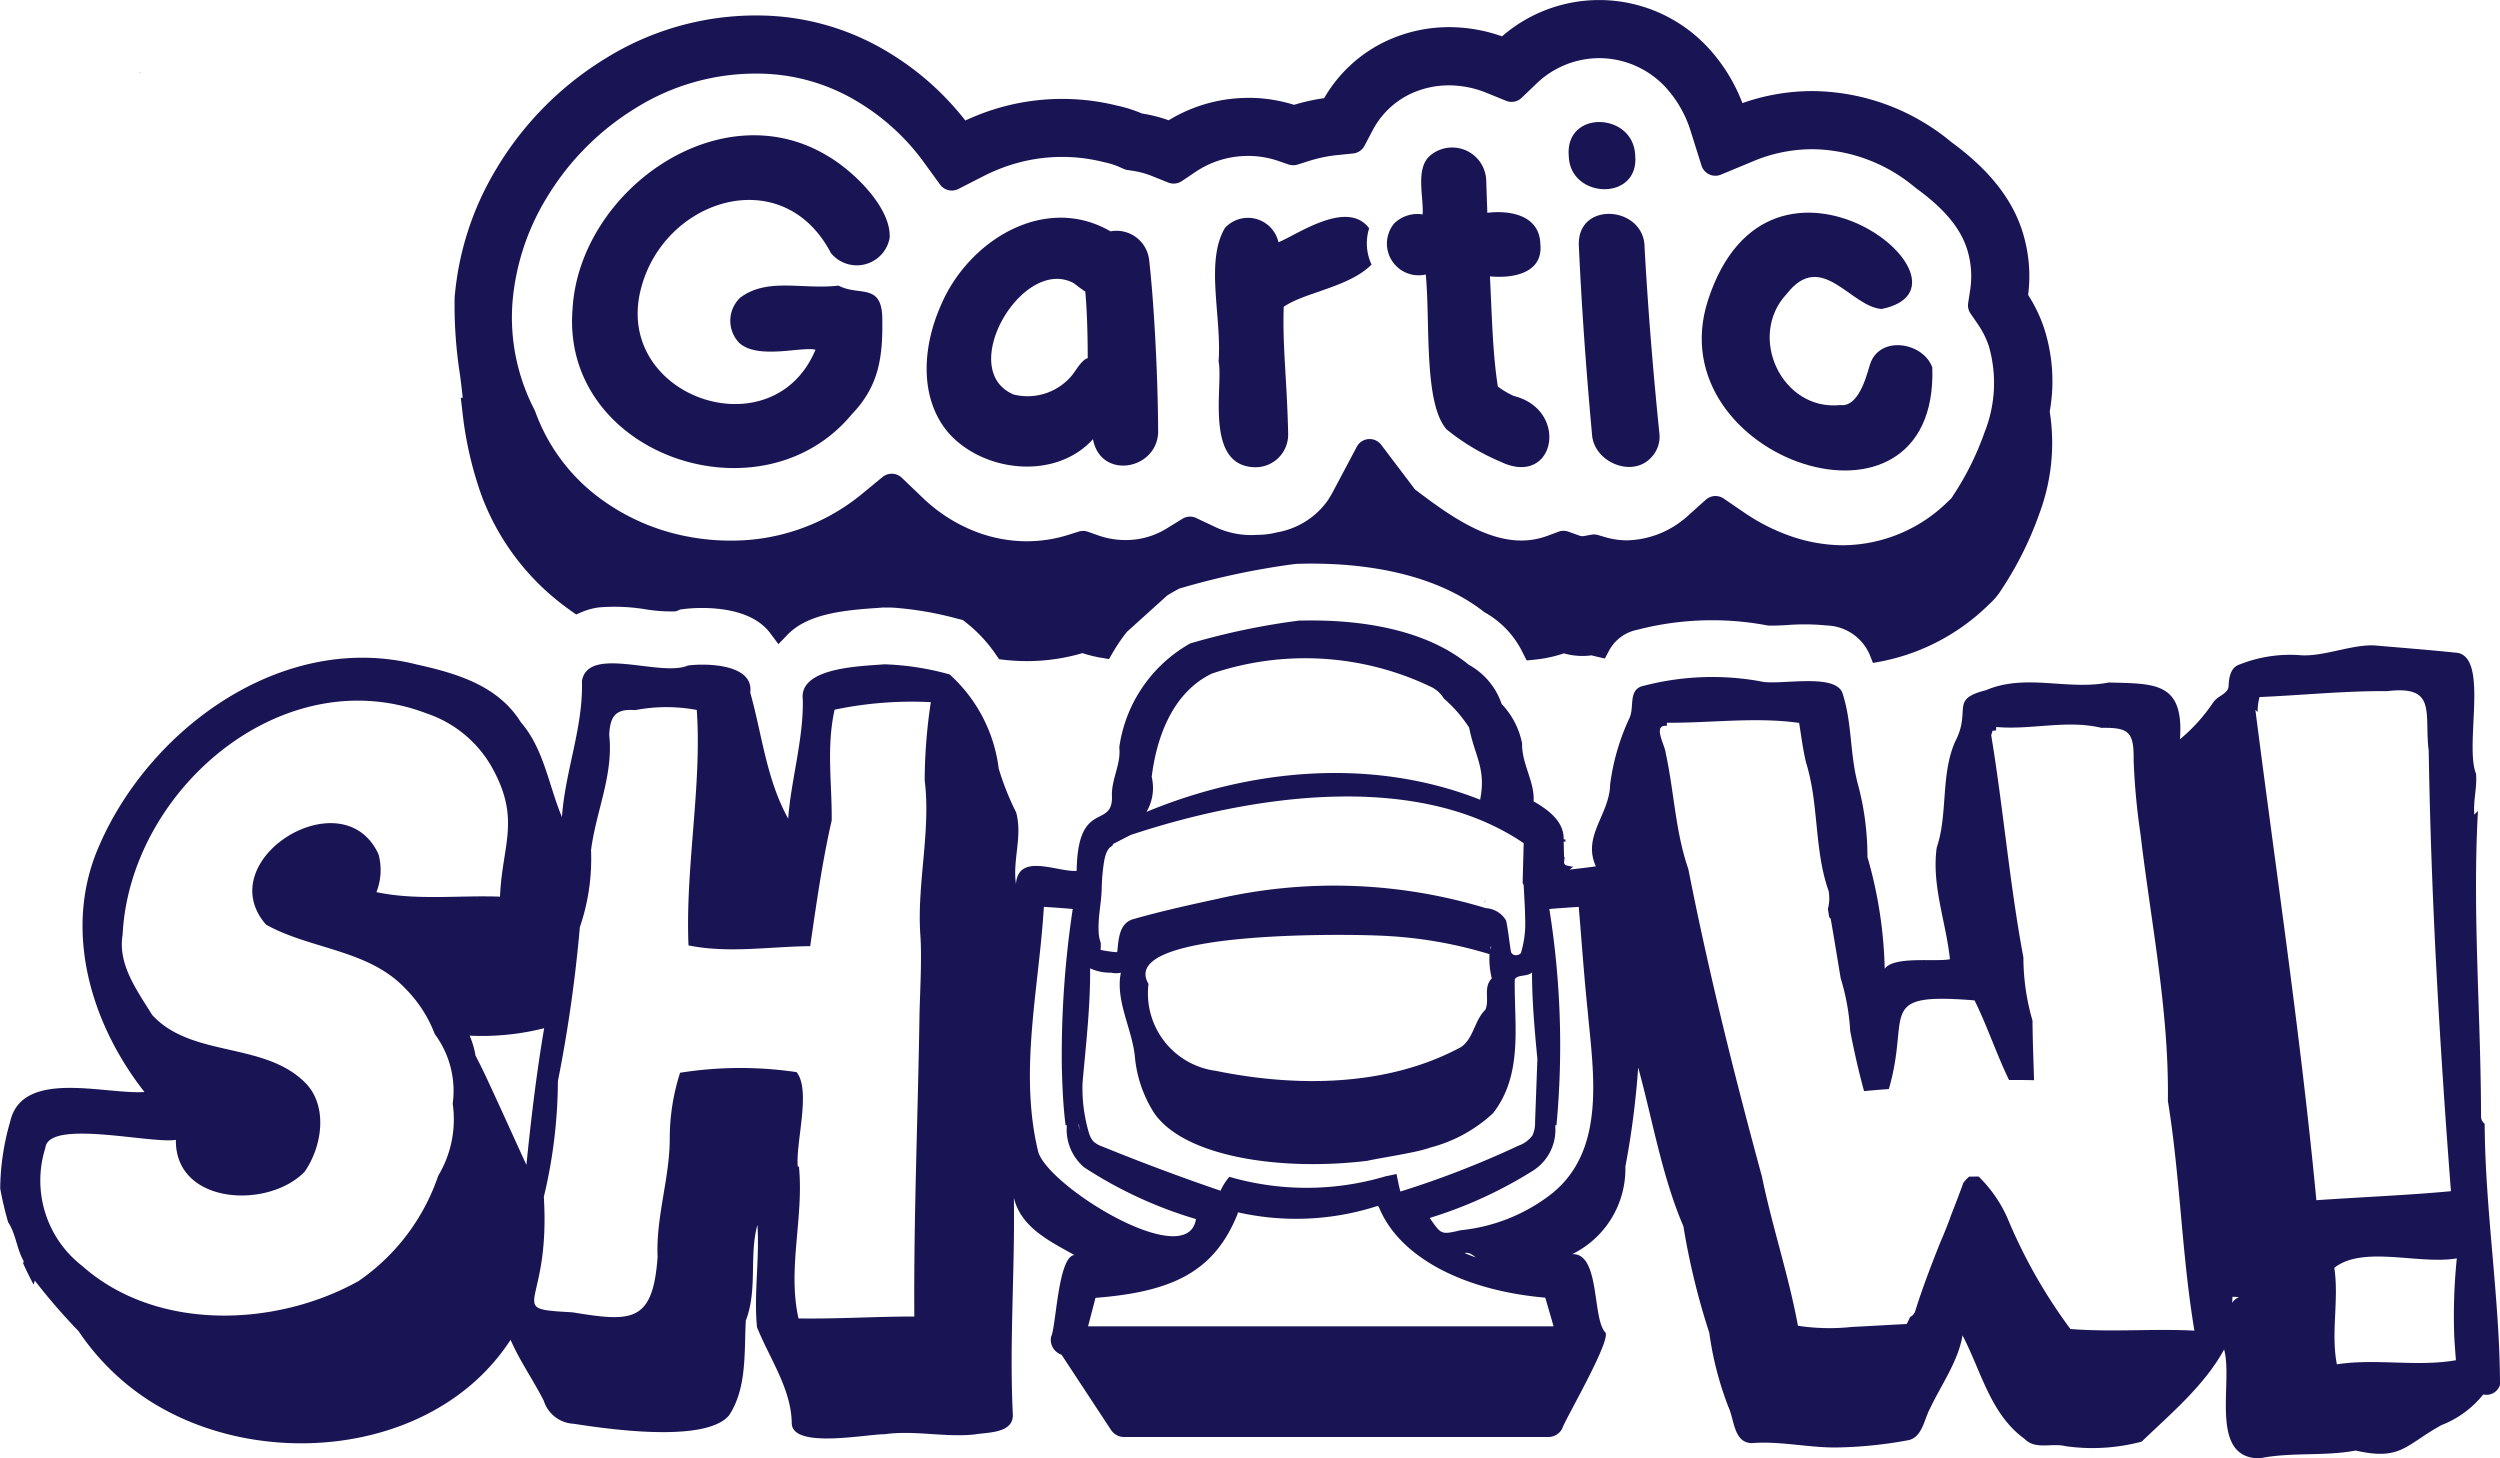 <svg xmlns="http://www.w3.org/2000/svg" width="143.802" height="83.879"><g data-name="Grupo 12845"><path fill="#191554" d="M8.088 4.138c-.04.023-.113.126-.054.073a.715.715 0 0 0 .054-.073Z" data-name="Caminho 8998"/><g data-name="Grupo 12635"><g fill="#191554" data-name="Grupo 12634"><path d="M85.462 51.792c-.046.026-.131.146-.062.085a.968.968 0 0 0 .062-.085Z" data-name="Caminho 8999"/><path d="M142.92 64.635a.511.511 0 0 1-.209-.432c-.006-5.851-.505-11.71-.177-17.555-.071.068-.14.138-.208.21-.073-.788.161-1.525.1-2.343-.67-1.646.726-6.6-1.047-6.96-1.524-.162-3.223-.293-4.791-.43-1.3-.062-2.837.622-4.18.57a7.843 7.843 0 0 0-3.573.522c-.527.16-.627.749-.642 1.226s-.636.566-.9.98a10 10 0 0 1-1.9 2.1c.24-3.319-1.462-3.192-4.1-3.265-2.363.47-4.769-.538-7.06.443-2.126.537-.8 1.118-1.781 2.977-.83 1.915-.4 4.148-1.051 6.08-.3 2.181.535 4.268.761 6.416-.777.173-3.228-.2-3.752.55a25.019 25.019 0 0 0-.994-6.43 15.886 15.886 0 0 0-.528-4.112c-.494-1.773-.336-3.5-.886-5.247-.334-1.3-3.758-.465-4.76-.749a15.615 15.615 0 0 0-6.657.252c-.98.18-.545 1.233-.861 1.872a12.868 12.868 0 0 0-1.109 3.823c-.032 1.726-1.615 2.951-.82 4.7-.5.071-1.019.13-1.523.188a.928.928 0 0 0 .226-.187h-.044a.643.643 0 0 1-.037.037l-.032-.04a1.214 1.214 0 0 1-.29-.056.186.186 0 0 1-.125-.221c.012-.084.021-.168.029-.253h-.032l-.024-.9a.806.806 0 0 1 .1.025v-.135a.947.947 0 0 0-.1-.014c.028-1.058-.943-1.728-1.729-2.183.071-1.123-.692-2.167-.661-3.329a4.549 4.549 0 0 0-1.176-2.27 4.067 4.067 0 0 0-1.89-2.257c-2.565-2.106-6.436-2.624-9.7-2.54l.046-.012-.1.01a40.517 40.517 0 0 0-6.267 1.313 8.157 8.157 0 0 0-4.085 5.982c.118.981-.488 1.867-.418 2.871 0 1.833-1.978.107-2.033 4.234-1.138.065-3.354-1.063-3.492.751-.2-1.4.385-2.713.014-4.113a15.508 15.508 0 0 1-1.005-2.525 8.744 8.744 0 0 0-2.823-5.415 15.777 15.777 0 0 0-3.755-.583c-1.291.114-4.924.155-4.692 2.021.051 2.245-.685 4.685-.84 6.859-1.256-2.277-1.5-4.825-2.182-7.253.217-1.629-2.472-1.7-3.582-1.558-1.569.686-5.752-1.187-6.1.894.083 2.649-.966 5.168-1.149 7.826-.765-1.821-1.03-3.916-2.367-5.459-1.315-2.114-3.695-2.808-5.975-3.316C16.36 36.286 8.676 41.814 5.72 48.613c-2.134 4.8-.524 10.237 2.59 14.2-2.264.153-7.033-1.348-7.723 1.7a14.165 14.165 0 0 0-.575 3.852 19.513 19.513 0 0 0 .459 1.948l.018.022c.422.657.494 1.563.872 2.2-.008.047-.019.091-.028.137q.276.62.6 1.216c.024-.076.047-.152.068-.23a34.976 34.976 0 0 0 2.514 2.907 14.191 14.191 0 0 0 3.265 3.441c6.347 4.745 17.105 3.978 21.588-2.937.537 1.224 1.308 2.316 1.909 3.5a1.9 1.9 0 0 0 1.716 1.327c1.981.307 7.57 1.12 8.936-.475 1.057-1.58.871-3.72.971-5.46.691-1.788.179-3.734.667-5.507.133 1.953-.211 3.94-.025 5.883.724 1.806 1.963 3.534 2 5.5-.026 1.521 4.215.666 5.333.661 1.722-.243 3.477.194 5.182.013.758-.132 2.279-.05 2.2-1.192-.2-4.127.127-8.287.062-12.417.416 1.715 2.079 2.5 3.479 3.288-.946.1-1.043 4.131-1.342 4.712a.908.908 0 0 0 .605 1.023l2.845 4.326a.9.9 0 0 0 .754.407h24.4a.9.9 0 0 0 .807-.5c.114-.425 2.87-5.14 2.465-5.528-.751-.787-.286-4.575-1.9-4.489a5.464 5.464 0 0 0 3.061-5.037 49.03 49.03 0 0 0 .737-5.7c.827 3.019 1.377 6.29 2.6 9.128a41.368 41.368 0 0 0 1.489 6.13 18.93 18.93 0 0 0 1.093 4.248c.353.73.3 2.079 1.352 2.1 1.674-.137 3.394.3 5.062.246a24.427 24.427 0 0 0 3.913-.409c.828-.145.937-1.2 1.273-1.82.649-1.379 1.612-2.69 1.875-4.212 1.067 2.037 1.6 4.532 3.57 5.952.622.647 1.572.216 2.36.419a11.03 11.03 0 0 0 4.373-.262c1.7-1.633 3.617-3.237 4.742-5.3.533 1.9-.9 6.244 2.033 6.263 1.83-.374 3.729-.107 5.536-.451 2.613.6 2.858-.32 4.933-1.462a5.754 5.754 0 0 0 2.406-1.763.812.812 0 0 0 .963-.559c-.015-5.001-.855-10-.883-15.017Zm-31.235-16.856a.8.8 0 0 1 .125-.163 1.149 1.149 0 0 0-.125.163ZM25.208 67.628a12.054 12.054 0 0 1-4.58 6.057c-4.776 2.668-11.637 2.906-15.886-.856a6.214 6.214 0 0 1-2.133-6.8c.169-1.684 6.117-.215 7.507-.466-.049 3.741 5.32 4 7.407 1.834.979-1.4 1.348-3.654.13-5.017-2.349-2.508-6.611-1.492-8.9-4-.86-1.4-1.987-2.893-1.7-4.61.409-8.316 9.2-15.9 17.49-12.732a6.787 6.787 0 0 1 3.828 3.235c1.577 2.929.5 4.37.389 7.337-.006-.009-.01-.031 0-.034-2.37-.089-4.78.231-7.108-.26a3.439 3.439 0 0 0 .12-2.177c-2.027-4.438-9.717.317-6.47 4.047 2.539 1.42 5.868 1.425 7.987 3.648a7.484 7.484 0 0 1 1.719 2.645 5.485 5.485 0 0 1 1.032 4.007 6.307 6.307 0 0 1-.831 4.141Zm2.675-5.847c-.127-.267-.393-.8-.53-1.066a5.056 5.056 0 0 0-.338-1.143l.137.006a14.569 14.569 0 0 0 4.148-.434c-.444 2.613-.755 5.228-1.021 7.861-.797-1.732-1.58-3.484-2.396-5.225Zm25.306-16.894c.367 2.91-.462 5.992-.248 8.929.088 1.236-.014 3.17-.049 4.429-.086 5.842-.339 11.652-.3 17.481-2.211 0-4.437.146-6.662.111-.643-2.885.315-5.8.027-8.733h-.068c-.132-1.377.778-4.389-.07-5.434a22.115 22.115 0 0 0-6.7.035 12.326 12.326 0 0 0-.594 3.719c.01 2.322-.8 4.543-.7 6.878-.269 3.79-1.487 3.743-4.894 3.184-4-.228-1.251-.128-1.649-6.643a29.059 29.059 0 0 0 .809-6.653 82.3 82.3 0 0 0 1.262-8.857 12.159 12.159 0 0 0 .644-4.424c.281-2.233 1.3-4.338 1.046-6.632.047-1.1.386-1.522 1.488-1.429a9.48 9.48 0 0 1 3.547-.011c.307 4.334-.666 9.055-.475 13.543 2.312.47 4.668.065 7 .044.354-2.422.69-4.845 1.237-7.232.02-2.149-.314-4.2.167-6.371a21.62 21.62 0 0 1 5.535-.432 30.621 30.621 0 0 0-.353 4.497Zm13.058-.2c.28-2.293 1.205-4.845 3.446-5.936a16.744 16.744 0 0 1 12.6.748 1.734 1.734 0 0 1 .758.68 7.837 7.837 0 0 1 1.455 1.672c.322 1.649.989 2.362.632 4.149-6.167-2.437-13.153-1.805-19.191.7a2.725 2.725 0 0 0 .3-2.015Zm-2.878 6.5a11.932 11.932 0 0 1 .125-1.552c.052-.313.151-.826.483-.977.016-.039.033-.077.051-.112l1-.515c6.8-2.263 16.4-3.765 22.615.47l-.061 2.3a.26.26 0 0 1 .064.165c.028.624.077 1.247.081 1.871a5.823 5.823 0 0 1-.219 1.9v.011a.174.174 0 0 1-.087.125.257.257 0 0 1-.168.062.167.167 0 0 1-.124 0 .266.266 0 0 1-.217-.194c-.1-.594-.155-1.2-.278-1.787a1.445 1.445 0 0 0-1.166-.716 29.979 29.979 0 0 0-15.442-.533c-1.636.353-3.269.715-4.883 1.178-.77.253-.8 1.143-.872 1.818a.067.067 0 0 1-.086.068 7.254 7.254 0 0 1-.877-.131c.008-.132.011-.265.011-.4a1.966 1.966 0 0 1-.123-.629c-.047-.815.144-1.614.173-2.422Zm22.072 6.892c-.634.615-.665 1.625-1.389 2.143-4.249 2.3-9.491 2.319-14.118 1.373a4.491 4.491 0 0 1-3.871-5c-1.854-3.122 11.7-2.872 13.558-2.765a24.732 24.732 0 0 1 6.042 1.05c.006 0 .011 0 .016-.014a4.691 4.691 0 0 0 .129 1.413c-.509.524-.112 1.226-.368 1.8Zm.279-3.421c.02-.159.035-.32.051-.167a1.639 1.639 0 0 0-.052.167ZM62.703 55.7a2.765 2.765 0 0 0 1.2.249 1.291 1.291 0 0 0 .57 0c-.321 1.592.617 3.166.8 4.766a7.2 7.2 0 0 0 1.138 3.341l-.024-.034c1.772 2.565 7.387 3.344 12.255 2.75.744-.166 2.191-.377 3.137-.614l.137-.04c.117-.032.226-.063.321-.1a8.394 8.394 0 0 0 3.638-1.98c1.769-2.252 1.209-5.165 1.256-7.7.146-.3.724-.138.992-.405 0 1.658.15 3.321.309 4.98l-.133 3.606a1.763 1.763 0 0 1-.148.788 1.712 1.712 0 0 1-.807.593 53.739 53.739 0 0 1-6.792 2.638c-.082-.279-.171-.772-.223-1.009-.209.045-.425.092-.643.137a15.917 15.917 0 0 1-8.974.025 3.5 3.5 0 0 0-.507.8 124.61 124.61 0 0 1-6.775-2.533 1.551 1.551 0 0 1-.535-.3 1.293 1.293 0 0 1-.257-.486 9.08 9.08 0 0 1-.369-2.894c.193-2.179.455-4.383.434-6.579Zm-.657 8.975c.029.13.062.259.1.387a8.552 8.552 0 0 1-.126-.385Zm-2.344 1.508c-1.093-4.586.066-9.375.342-14.019.553.034 1.108.072 1.66.122a56.315 56.315 0 0 0-.626 9.165c.034 1.1.073 2.176.216 3.276l.073-.005a2.843 2.843 0 0 0 1 2.428 24.364 24.364 0 0 0 6.426 2.972c-.476 3.111-8.672-1.961-9.092-3.94Zm2.885 10.107.426-1.636c4.448-.347 6.836-1.513 8.172-4.82.006-.035.014-.069.022-.1a15.2 15.2 0 0 0 8.028-.366.333.333 0 0 1 .072.042c1.118 2.817 4.729 4.808 9.579 5.233l.477 1.647Zm21.664-4.211c.21-.062.421.071.634.248-.219-.08-.432-.162-.636-.249Zm5.111-3.5a10.149 10.149 0 0 1-5.335 2.184c-1.148.266-1.113.258-1.792-.705a24.889 24.889 0 0 0 5.94-2.717 2.782 2.782 0 0 0 1.281-2.617l.073.005a49.538 49.538 0 0 0-.41-12.441c.563-.05 1.128-.088 1.692-.124.164 1.943.308 4.024.511 5.957.318 3.498 1.078 7.915-1.962 10.456Zm29.731 7.868a30.012 30.012 0 0 1-3.618-6.372 7.676 7.676 0 0 0-1.663-2.4l-.545.005a2.421 2.421 0 0 0-.333.359c-.221.61-.455 1.218-.693 1.823-.193.553-.417 1.1-.652 1.645-.511 1.289-1.01 2.583-1.421 3.9a.535.535 0 0 1-.294.343q-.095.208-.2.409c-.973.046-2.163.121-3.136.166a12.1 12.1 0 0 1-3.119-.066c-.532-2.9-1.483-5.708-2.074-8.594-1.589-5.838-3.065-11.75-4.231-17.677-.751-2.166-.814-4.443-1.3-6.661-.036-.469-.786-1.668.066-1.575v-.18c2.521.022 5.083-.344 7.607.01.124.752.215 1.529.4 2.286.75 2.409.452 4.994 1.3 7.394a2.425 2.425 0 0 1-.046 1.024l.077.47a.373.373 0 0 0 .084.085c.2 1.131.382 2.278.575 3.426a12.794 12.794 0 0 1 .545 2.981v.045c.23 1.179.49 2.34.8 3.47q.281-.029.56-.052c.284-.024.573-.048.865-.068 1.272-4.336-.826-5.563 4.93-5.1.732 1.479 1.26 3.085 1.984 4.578h.2q.62 0 1.24.013c-.035-1.145-.08-2.289-.091-3.434a13.028 13.028 0 0 1-.522-3.629c-.795-4.236-1.15-8.534-1.852-12.78l.077-.257.2-.017.012-.2c2.025.182 4.042-.431 6.053.05 1.628-.029 1.867.266 1.851 1.893a39.046 39.046 0 0 0 .4 4.263c.6 5.065 1.642 10.16 1.569 15.3.711 4.365.792 8.834 1.526 13.216-2.379-.122-4.773.096-7.133-.094Zm9.3-1.507.022-.346c.123 0 .244.005.369.016a.98.98 0 0 0-.393.327Zm1.339-34.107.128.125a3.3 3.3 0 0 1 .11-.863c2.307-.095 5.028-.367 7.332-.338 2.906-.353 2.129 1.252 2.4 3.439.134 8.461.629 16.885 1.278 25.322-2.212.217-5.489.36-7.74.519-.894-9.399-2.316-18.848-3.509-28.206Zm11.446 36.175c.024.412.055.823.089 1.234-2.274.395-4.577-.117-6.848.235-.355-1.824.131-3.711-.148-5.551 1.661-1.307 4.859-.171 7.047-.543a32.416 32.416 0 0 0-.142 4.622Z" data-name="Caminho 9000"/></g></g><path fill="#191554" d="M72.379 18.654a1.233 1.233 0 0 1-.029.3.864.864 0 0 1-.058.168h.024a.241.241 0 0 0 .063-.468Z" data-name="Caminho 9001"/><path fill="#191554" d="M32.933 17.786C33.311 10.994 41.424 5.17 47.654 9c1.442.85 3.622 2.951 3.519 4.684a1.92 1.92 0 0 1-3.378.871c-2.751-5.253-9.5-3.151-10.895 1.933-1.764 6.318 7.534 9.558 10.008 3.629-.783-.2-3.289.575-4.37-.378a1.829 1.829 0 0 1 .034-2.611c1.565-1.186 3.585-.454 5.663-.7 1.179.633 2.506-.2 2.516 1.936.026 2.1-.155 3.809-1.755 5.466-5.205 6.29-16.737 2.344-16.063-6.044Z" data-name="Caminho 9002"/><path fill="#191554" d="M94.598 14.238q.284 5.135.851 10.681a1.722 1.722 0 0 1-.437 1.36c-1.093 1.255-3.339.311-3.438-1.294q-.532-5.808-.758-10.877c-.09-2.585 3.783-2.264 3.782.13Z" data-name="Caminho 9003"/><path fill="#191554" d="M90.236 8.972c-.23-2.668 3.718-2.525 3.822-.046.262 2.673-3.763 2.533-3.822.046Z" data-name="Caminho 9004"/><path fill="#191554" d="M80.193 12.854a1.912 1.912 0 0 1 1.638-.521c.066-1.021-.426-2.622.42-3.374a1.96 1.96 0 0 1 3.238 1.423l.063 1.858c1.374-.16 3.008.166 3.05 1.8.171 1.659-1.543 1.988-2.9 1.857.113 2.124.146 4.37.456 6.337a4.783 4.783 0 0 0 .917.542c3.235.809 2.373 5.314-.781 3.774a12.889 12.889 0 0 1-3.083-1.849c-1.333-1.512-.933-6.167-1.2-8.912a1.823 1.823 0 0 1-1.818-2.935Z" data-name="Caminho 9005"/><path fill="#191554" d="M70.462 13.107a1.8 1.8 0 0 1 3.076.826c.991-.379 3.953-2.513 5.217-.8a2.891 2.891 0 0 0 .137 2.085c-1.294 1.306-3.819 1.581-5.051 2.428-.077 2.3.188 4.218.255 7.3a1.879 1.879 0 0 1-1.911 1.93c-2.948-.064-1.805-4.719-2.09-6.089.189-2.551-.784-5.736.367-7.68Z" data-name="Caminho 9006"/><path fill="#191554" d="M98.243 17.273c3.557-10.977 16.365-.8 9.991.5-1.8-.125-3.451-3.433-5.456-.874-2.3 2.446-.286 6.758 3.081 6.4 1.156.151 1.595-2.078 1.735-2.427.6-1.581 3.014-1.185 3.554.258.366 10.769-15.853 5.296-12.905-3.857Z" data-name="Caminho 9007"/><path fill="#191554" d="M66.098 14.934a1.89 1.89 0 0 0-2.222-1.627c-3.781-2.2-8.2.542-9.762 4.272-1.013 2.278-1.3 5.271.446 7.323 2.028 2.283 6.173 2.726 8.309.359.433 2.35 3.667 1.782 3.748-.387-.008-3.008-.219-7.312-.519-9.94Zm-4.385 6.591a3.317 3.317 0 0 1-3.4 1.17c-3.358-1.4.51-8.022 3.463-6.4.151.124.492.374.652.48q.136 1.564.139 3.828c-.328.082-.665.672-.854.922Z" data-name="Caminho 9008"/><path fill="#191554" d="M117.56 18.823a8.515 8.515 0 0 0-.9-1.858 8.43 8.43 0 0 0-.068-2.594c-.274-1.5-1.023-3.774-4.339-6.19a12.634 12.634 0 0 0-8-2.942 12.077 12.077 0 0 0-4.028.692 9.846 9.846 0 0 0-2.054-3.275A8.549 8.549 0 0 0 91.987.002a8.533 8.533 0 0 0-5.59 2.089 9.122 9.122 0 0 0-3.03-.53 8.546 8.546 0 0 0-3.767.867 8.089 8.089 0 0 0-3.432 3.217 11.69 11.69 0 0 0-1.735.385 8.718 8.718 0 0 0-2.408-.4h-.24a8.791 8.791 0 0 0-4.561 1.288 8.482 8.482 0 0 0-1.539-.39 7.556 7.556 0 0 0-1.411-.448 13.1 13.1 0 0 0-8.173.6 13.72 13.72 0 0 0-.575.251A16.216 16.216 0 0 0 51.07 2.99a14.532 14.532 0 0 0-7.409-2.1h-.33A16.383 16.383 0 0 0 34.9 3.318a18.641 18.641 0 0 0-6.325 6.351 17.057 17.057 0 0 0-2.425 7.455 25.876 25.876 0 0 0 .315 4.473c.054.43.117.928.15 1.281l-.11.008.081.68a21.082 21.082 0 0 0 1.1 4.9 14.08 14.08 0 0 0 4.458 6.145c.218.173.449.345.7.525l.3.209.334-.144a3.76 3.76 0 0 1 .979-.263 10.9 10.9 0 0 1 2.669.109 9.3 9.3 0 0 0 1.677.122l.1-.011.229-.1.24-.03c.327-.041 3.232-.356 4.68 1.1a2.828 2.828 0 0 1 .265.308l.457.616.533-.551c1.123-1.159 3.082-1.386 4.992-1.52h.018c.154-.011.293-.02.4-.03l.083-.006h.394l.186.008a19.237 19.237 0 0 1 3.649.623l.357.088.287.23a8.256 8.256 0 0 1 1.627 1.781l.168.244.294.034a11.515 11.515 0 0 0 1.308.075 11.3 11.3 0 0 0 3.192-.459 8.144 8.144 0 0 0 1.053.264h.029l.446.078.228-.391a9.957 9.957 0 0 1 .8-1.173l2.319-2.093c.179-.113.363-.22.548-.318l.164-.088.179-.049a43.284 43.284 0 0 1 6.32-1.339l.227-.027.466-.01c3.026-.045 7.271.4 10.312 2.766l.043.033.048.026a5.314 5.314 0 0 1 2.171 2.35l.2.391.438-.043a7.643 7.643 0 0 0 1.707-.365 3.8 3.8 0 0 0 1.359.139c.075-.006.15-.014.224-.024.088.023.181.047.281.07l.488.114.235-.442a2.363 2.363 0 0 1 1.623-1.21l.035-.009a17.134 17.134 0 0 1 7.266-.279l.24.043h.041c.188.01.544 0 1.026-.028a12.943 12.943 0 0 1 2.3.023 2.78 2.78 0 0 1 2.458 1.656l.2.5.531-.1a12.141 12.141 0 0 0 6.087-3.215l.16-.152a3.839 3.839 0 0 0 .574-.691l.12-.186a19.875 19.875 0 0 0 2.122-4.312 11.6 11.6 0 0 0 .572-5.807 9.924 9.924 0 0 0-.342-4.848Zm-5.166 9.606-.12.186a.481.481 0 0 1-.07.085l-.16.151a8.663 8.663 0 0 1-6.023 2.512 9.2 9.2 0 0 1-2.85-.467 11.185 11.185 0 0 1-2.823-1.4l-1.2-.819a.836.836 0 0 0-1.03.069l-1.084.973a3.174 3.174 0 0 1-.2.168l-.009.006-.071.056-.009.007a5.345 5.345 0 0 1-3.156 1.124 4.415 4.415 0 0 1-1.245-.179l-.422-.124a.834.834 0 0 0-.385-.021l-.433.078-.048.006a.461.461 0 0 1-.193-.026l-.64-.23a.831.831 0 0 0-.575 0l-.638.237a4.319 4.319 0 0 1-1.508.27c-2.045 0-4.094-1.416-5.853-2.744l-.208-.157a.477.477 0 0 1-.091-.091l-1.9-2.512a.837.837 0 0 0-1.407.112l-1.368 2.579a5.984 5.984 0 0 1-.317.53 4.514 4.514 0 0 1-2.888 1.811 4.645 4.645 0 0 1-1.154.146 4.824 4.824 0 0 1-2.493-.489l-.956-.45a.835.835 0 0 0-.852.015l-.937.576a4.467 4.467 0 0 1-2.347.647 4.716 4.716 0 0 1-.832-.075 4.638 4.638 0 0 1-.733-.194l-.587-.208a.836.836 0 0 0-.532-.009l-.594.187a7.976 7.976 0 0 1-2.393.369 8.19 8.19 0 0 1-2.974-.567 9.157 9.157 0 0 1-3.02-1.943l-1.193-1.142a.836.836 0 0 0-1.11-.042l-1.275 1.049A11.779 11.779 0 0 1 42 31.096a12.977 12.977 0 0 1-2.42-.229 12.323 12.323 0 0 1-5.36-2.425 10.733 10.733 0 0 1-3.4-4.681l-.038-.1a.811.811 0 0 0-.04-.091l-.05-.1a11.536 11.536 0 0 1-1.212-6.1 13.7 13.7 0 0 1 1.957-5.98 15.283 15.283 0 0 1 5.183-5.208 13.037 13.037 0 0 1 6.7-1.948h.164a11.137 11.137 0 0 1 5.863 1.625 12.858 12.858 0 0 1 3.789 3.468l.935 1.288a.837.837 0 0 0 1.058.253l1.417-.724c.265-.136.538-.261.811-.373a9.757 9.757 0 0 1 6.108-.453l.035.009.032.007.035.007a4.352 4.352 0 0 1 .856.28l.228.1a.835.835 0 0 0 .214.061l.246.036a5.086 5.086 0 0 1 1.176.317l.913.366a.837.837 0 0 0 .778-.083l.816-.548a5.388 5.388 0 0 1 2.979-.9h.151a5.378 5.378 0 0 1 1.611.289l.58.2a.838.838 0 0 0 .524.007l.585-.185a8.244 8.244 0 0 1 1.624-.353l.987-.1a.837.837 0 0 0 .652-.442l.462-.878a4.777 4.777 0 0 1 2.119-2.077 5.179 5.179 0 0 1 2.285-.521 5.764 5.764 0 0 1 2.156.431l1.118.456a.836.836 0 0 0 .9-.171l.871-.835a5.146 5.146 0 0 1 1.135-.824 5.2 5.2 0 0 1 2.454-.622 5.152 5.152 0 0 1 .8.063 5.234 5.234 0 0 1 2.975 1.564 6.658 6.658 0 0 1 1.5 2.613l.61 1.939a.837.837 0 0 0 1.119.521l1.877-.78a8.779 8.779 0 0 1 3.385-.682 9.33 9.33 0 0 1 5.906 2.2l.039.032.036.027.041.03c2.331 1.693 2.843 3.077 3.029 4.094a5.2 5.2 0 0 1 .017 1.742l-.111.729a.835.835 0 0 0 .138.6l.418.607a5.113 5.113 0 0 1 .63 1.254 7.651 7.651 0 0 1-.238 4.957 16.476 16.476 0 0 1-1.764 3.574Z" data-name="Caminho 9009"/></g></svg>